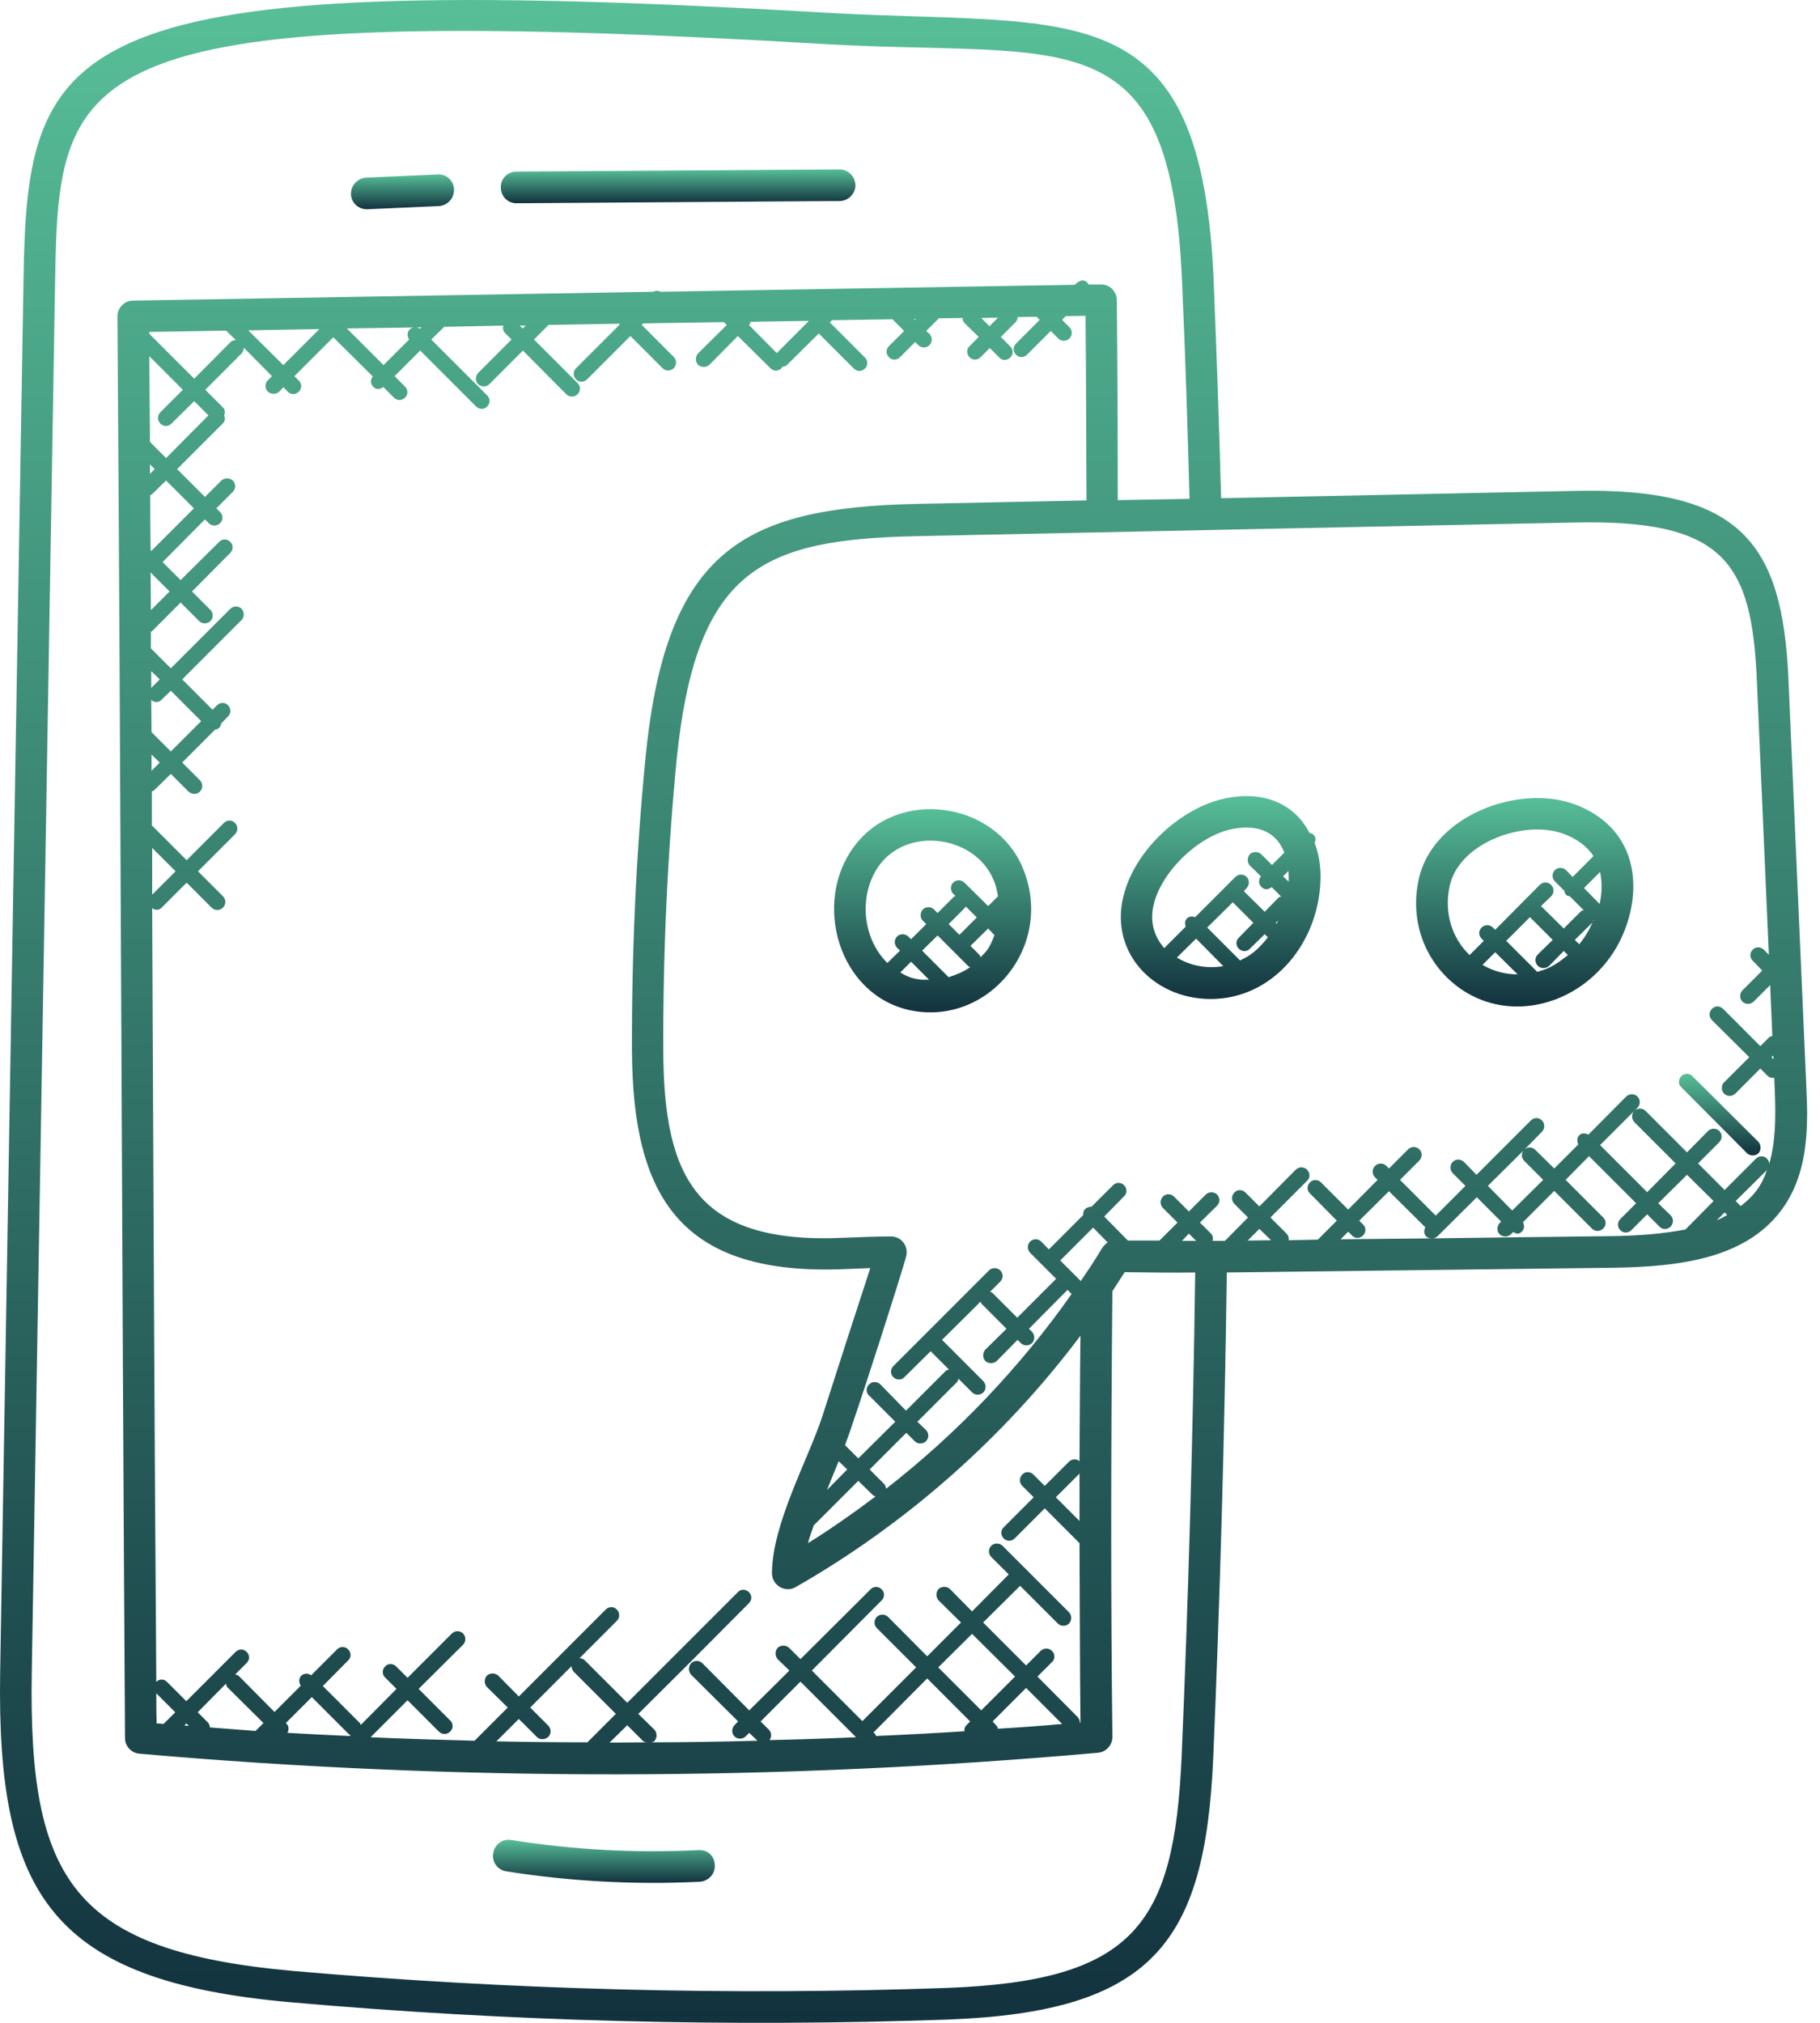 <svg width="72" height="80" viewBox="0 0 72 80" fill="none" xmlns="http://www.w3.org/2000/svg">
<path d="M69.927 46.211C69.914 46.224 69.927 46.249 69.914 46.261C69.914 46.249 69.927 46.224 69.927 46.211Z" fill="url(#paint0_linear_139_1422)"/>
<path d="M69.115 45.611L66.514 42.998C66.389 42.886 66.389 42.686 66.514 42.561C66.639 42.435 66.839 42.435 66.951 42.561L69.565 45.161C69.677 45.286 69.677 45.486 69.565 45.611C69.44 45.724 69.24 45.724 69.115 45.611Z" fill="url(#paint1_linear_139_1422)"/>
<path d="M63.051 36.396L63.038 36.383C63.026 36.396 63.026 36.408 63.026 36.433C63.038 36.421 63.051 36.408 63.051 36.396ZM63.288 35.721C63.388 35.27 63.376 34.858 63.301 34.483L62.663 35.12L63.276 35.746C63.288 35.733 63.288 35.733 63.288 35.721ZM62.475 37.346C62.688 37.084 62.863 36.796 63.001 36.483L62.3 37.171L62.475 37.346ZM59.587 37.209L60.812 38.434C61.188 38.334 61.5 38.209 62.025 37.771L61.863 37.609L61.288 38.196C61.163 38.309 60.963 38.322 60.837 38.196C60.712 38.071 60.712 37.871 60.837 37.746L61.425 37.171L60.525 36.271L59.587 37.209ZM60.037 38.534L59.15 37.659L58.649 38.159C59.075 38.409 59.537 38.534 60.037 38.534ZM58.137 37.771L58.699 37.209L58.612 37.121C58.487 36.996 58.487 36.809 58.612 36.684C58.737 36.558 58.937 36.558 59.062 36.684L59.15 36.771L60.913 34.995C61.038 34.87 61.238 34.87 61.363 34.995C61.488 35.12 61.488 35.321 61.363 35.446L60.963 35.833L61.863 36.721L62.55 36.033C62.575 36.008 62.613 36.008 62.651 35.996L62.1 35.446C62.05 35.433 61.988 35.433 61.95 35.383C61.913 35.346 61.9 35.296 61.888 35.233L61.513 34.858C61.388 34.733 61.388 34.533 61.513 34.408C61.625 34.295 61.825 34.295 61.95 34.408L62.213 34.683L63.038 33.858C62.788 33.47 62.363 33.157 61.838 32.97C60.275 32.407 57.712 33.333 57.349 35.045C57.124 36.071 57.424 37.084 58.137 37.771ZM57.349 38.759C56.261 37.759 55.798 36.271 56.124 34.783C56.661 32.27 60.037 31.007 62.25 31.794C63.101 32.095 63.788 32.632 64.176 33.32C64.601 34.045 64.726 34.995 64.514 35.983C63.776 39.472 59.775 40.985 57.349 38.759Z" fill="url(#paint2_linear_139_1422)"/>
<path d="M50.508 36.533C50.52 36.496 50.533 36.458 50.558 36.408L50.47 36.496L50.508 36.533ZM50.983 34.87C50.983 34.72 50.983 34.583 50.971 34.445L50.758 34.658L50.983 34.87ZM48.77 35.683L47.757 36.683L49.057 37.984C49.42 37.809 49.708 37.634 50.158 37.071L50.033 36.946L49.445 37.521C49.333 37.646 49.133 37.646 49.008 37.521C48.882 37.396 48.882 37.209 49.008 37.084L49.583 36.496L48.782 35.696C48.77 35.696 48.77 35.696 48.77 35.683ZM47.319 37.121L46.557 37.871C47.094 38.196 47.745 38.321 48.395 38.209L47.319 37.121ZM52.221 35.108C52.021 37.459 50.27 39.509 47.895 39.509C45.581 39.509 43.793 37.571 44.494 35.258C44.731 34.445 45.256 33.645 45.919 33.007C46.594 32.357 47.407 31.857 48.232 31.632C49.633 31.257 51.083 31.557 51.808 32.945C51.871 32.957 51.921 32.97 51.958 33.007C52.058 33.107 52.058 33.22 52.008 33.332C52.208 33.858 52.283 34.47 52.221 35.108ZM45.681 35.62C45.469 36.333 45.594 36.958 46.057 37.496L46.907 36.646C46.869 36.533 46.869 36.408 46.957 36.321C47.044 36.233 47.169 36.233 47.282 36.271L48.87 34.683C48.995 34.558 49.195 34.558 49.32 34.683C49.433 34.795 49.433 34.995 49.32 35.12L49.208 35.245C49.22 35.245 49.22 35.245 49.22 35.258L50.033 36.058L50.583 35.495C50.608 35.471 50.645 35.471 50.683 35.458L50.308 35.083C50.158 35.208 49.995 35.183 49.895 35.07C49.783 34.958 49.783 34.783 49.883 34.658L49.445 34.233C49.333 34.108 49.333 33.907 49.445 33.782C49.57 33.67 49.77 33.67 49.895 33.782L50.32 34.208L50.808 33.72C50.433 32.745 49.52 32.582 48.557 32.832C47.332 33.17 46.044 34.42 45.681 35.62Z" fill="url(#paint3_linear_139_1422)"/>
<path d="M38.392 37.409L38.755 37.771C38.78 37.796 38.78 37.834 38.792 37.859C39.017 37.621 39.142 37.534 39.343 36.971C39.343 36.971 39.343 36.971 39.33 36.971L39.092 36.721L38.392 37.409ZM38.167 35.908L37.529 36.546L37.955 36.971L38.642 36.283L38.205 35.846C38.192 35.871 38.192 35.883 38.167 35.908ZM37.092 36.996L36.479 37.596L37.529 38.647C37.83 38.546 38.13 38.434 38.38 38.246C38.367 38.234 38.33 38.234 38.305 38.209L37.092 36.996ZM36.041 38.034L35.616 38.459C35.816 38.584 36.041 38.684 36.279 38.721C36.442 38.759 36.604 38.746 36.754 38.746L36.041 38.034ZM34.804 34.195C33.966 35.32 34.078 37.071 35.104 38.084L35.604 37.596L35.491 37.484C35.366 37.359 35.366 37.158 35.491 37.033C35.604 36.921 35.804 36.921 35.929 37.033L36.041 37.146L36.642 36.546L36.504 36.408C36.392 36.296 36.392 36.096 36.504 35.971C36.629 35.846 36.829 35.846 36.954 35.971L37.092 36.108L37.73 35.471C37.742 35.446 37.779 35.446 37.804 35.433L37.705 35.346C37.592 35.22 37.592 35.02 37.705 34.908C37.83 34.783 38.03 34.783 38.155 34.908L39.092 35.833L39.48 35.446C39.443 35.208 39.392 34.983 39.292 34.77C38.567 33.07 35.954 32.67 34.804 34.195ZM36.029 39.959C33.178 39.372 32.115 35.696 33.803 33.457C35.541 31.144 39.343 31.707 40.443 34.283C41.768 37.371 39.117 40.584 36.029 39.959Z" fill="url(#paint4_linear_139_1422)"/>
<path d="M20.438 8.038H20.426C20.088 8.038 19.813 7.763 19.813 7.412C19.8 7.062 20.088 6.787 20.426 6.787L33.204 6.7H33.217C33.555 6.7 33.83 6.975 33.842 7.325C33.842 7.662 33.555 7.95 33.217 7.95L20.438 8.038Z" fill="url(#paint5_linear_139_1422)"/>
<path d="M27.689 74.42C25.114 74.545 22.55 74.407 20.025 74.007C19.687 73.957 19.449 73.632 19.512 73.294C19.562 72.944 19.887 72.707 20.225 72.769C22.663 73.157 25.151 73.294 27.627 73.169C28.002 73.144 28.265 73.407 28.277 73.757C28.302 74.107 28.027 74.395 27.689 74.42Z" fill="url(#paint6_linear_139_1422)"/>
<path d="M17.361 8.15L14.535 8.275C14.535 8.275 14.523 8.275 14.51 8.275C14.185 8.275 13.898 8.025 13.885 7.687C13.873 7.337 14.135 7.05 14.485 7.025L17.311 6.9C17.661 6.875 17.949 7.15 17.961 7.487C17.974 7.837 17.711 8.125 17.361 8.15Z" fill="url(#paint7_linear_139_1422)"/>
<path d="M69.915 46.261C69.927 46.249 69.915 46.224 69.927 46.212C69.927 46.224 69.915 46.249 69.915 46.261ZM70.165 41.898L70.152 41.748L70.077 41.81L70.165 41.898ZM68.864 47.699C69.389 47.287 69.677 46.924 69.902 46.274L68.664 47.499L68.864 47.699ZM67.914 48.262C68.064 48.2 68.202 48.125 68.327 48.05L68.227 47.95L67.914 48.262ZM58.424 47.349L56.861 48.9C56.811 48.95 56.748 48.962 56.686 48.975L59.549 48.937L63.763 48.887C64.763 48.875 65.763 48.8 66.676 48.625L67.789 47.499L66.739 46.462L65.601 47.587L66.088 48.062C66.213 48.187 66.213 48.387 66.088 48.512C65.963 48.637 65.763 48.637 65.651 48.512L65.163 48.025L64.538 48.65C64.413 48.775 64.213 48.775 64.1 48.65C63.975 48.537 63.975 48.337 64.1 48.212L64.726 47.587L62.862 45.724L61.937 46.662L63.425 48.15C63.55 48.275 63.55 48.462 63.425 48.587C63.3 48.712 63.1 48.712 62.975 48.587L61.487 47.099L60.249 48.337C60.312 48.45 60.312 48.6 60.212 48.7C60.087 48.837 59.974 48.787 59.862 48.725L59.774 48.812C59.712 48.875 59.624 48.9 59.549 48.9C59.474 48.9 59.386 48.875 59.324 48.812C59.211 48.7 59.211 48.5 59.324 48.375L59.386 48.312L58.424 47.349ZM54.948 47.112L53.772 48.275L53.922 48.425C54.047 48.537 54.047 48.737 53.922 48.862C53.797 48.987 53.597 48.987 53.485 48.862L53.335 48.712L53.035 49.012L56.611 48.975C56.536 48.962 56.473 48.95 56.423 48.9C56.323 48.8 56.323 48.662 56.386 48.537L54.948 47.112ZM49.821 48.6L49.358 49.062L50.284 49.05L49.821 48.6ZM47.033 48.787L46.758 49.075H47.32L47.033 48.787ZM41.769 59.215L42.706 60.153C42.706 59.528 42.706 58.903 42.706 58.278L41.769 59.215ZM43.244 48.55L41.944 49.85L42.756 50.663C43.094 50.163 43.219 49.988 43.607 49.35C43.669 49.262 43.744 49.187 43.819 49.137L43.244 48.55ZM39.268 68.081L39.418 68.243C39.455 68.281 39.468 68.331 39.48 68.368C40.331 68.318 41.181 68.256 42.019 68.181L40.593 66.755L39.268 68.081ZM38.818 12.576L39.143 12.901L39.48 12.564L38.818 12.576ZM37.117 65.942L38.818 67.643L40.156 66.305L38.455 64.617L37.117 65.942ZM36.192 12.651L36.229 12.614H36.154L36.192 12.651ZM34.654 68.656C35.817 68.606 36.992 68.543 38.155 68.468C38.142 68.381 38.167 68.293 38.23 68.231L38.38 68.081L36.68 66.38L34.554 68.518L34.629 68.581C34.641 68.606 34.641 68.631 34.654 68.656ZM34.404 58.115L34.979 58.69C35.029 58.74 35.042 58.815 35.054 58.878C37.867 56.69 40.343 54.089 42.394 51.175L42.231 51.013L40.706 52.551L40.831 52.676C40.943 52.801 40.943 53.001 40.831 53.114C40.706 53.239 40.506 53.239 40.381 53.114L40.256 52.989L39.43 53.826C39.305 53.939 39.105 53.939 38.98 53.826C38.868 53.701 38.868 53.501 38.98 53.376L39.818 52.551L38.83 51.563C38.805 51.538 38.805 51.501 38.793 51.476L37.267 52.989L38.905 54.627C39.018 54.752 39.018 54.952 38.905 55.064C38.78 55.189 38.58 55.189 38.455 55.064L37.917 54.526C37.905 54.577 37.892 54.627 37.855 54.664L36.292 56.227L36.63 56.552C36.755 56.677 36.755 56.877 36.63 57.002C36.505 57.115 36.304 57.115 36.192 57.002L35.854 56.665L34.404 58.115ZM33.954 58.565L32.191 60.328C32.116 60.566 32.016 60.803 31.966 61.029C32.891 60.453 33.779 59.828 34.641 59.178C34.604 59.165 34.566 59.165 34.529 59.128L33.954 58.565ZM32.716 58.928L33.516 58.115L33.178 57.79C32.878 58.515 32.766 58.803 32.716 58.928ZM30.728 13.964L31.991 12.701L31.978 12.689L29.69 12.726C29.677 12.764 29.677 12.801 29.652 12.839L29.627 12.851L30.728 13.964ZM31.666 66.505L30.09 68.081L30.428 68.418C30.528 68.531 30.528 68.706 30.44 68.818C31.578 68.793 32.716 68.756 33.866 68.706L31.666 66.505ZM26.764 30.082C26.401 33.858 26.226 37.721 26.239 41.548C26.264 46.524 27.502 49.237 33.429 48.95C34.041 48.925 34.654 48.9 35.254 48.9C35.654 48.9 35.942 49.275 35.854 49.663C35.779 50.025 33.816 56.164 33.429 57.152L33.954 57.678L35.417 56.227L34.379 55.189C34.254 55.077 34.254 54.877 34.379 54.752C34.504 54.627 34.704 54.627 34.829 54.752L35.842 55.789L37.405 54.226C37.442 54.189 37.492 54.176 37.542 54.164L36.817 53.439L35.779 54.464C35.667 54.589 35.467 54.589 35.342 54.464C35.217 54.352 35.217 54.151 35.342 54.026L39.13 50.238C39.243 50.125 39.443 50.125 39.568 50.238C39.693 50.363 39.693 50.563 39.568 50.688L39.168 51.088C39.193 51.1 39.23 51.1 39.255 51.126L40.243 52.113L41.781 50.575L40.756 49.55C40.631 49.425 40.631 49.225 40.756 49.1C40.881 48.975 41.068 48.987 41.193 49.1L41.493 49.413L42.856 48.05C42.844 47.962 42.869 47.874 42.931 47.812C43.007 47.749 43.094 47.724 43.181 47.724L44.032 46.874C44.157 46.749 44.344 46.749 44.469 46.874C44.594 46.999 44.594 47.199 44.469 47.312L43.682 48.112L44.62 49.062H45.87L46.583 48.35L46.007 47.775C45.882 47.649 45.882 47.449 46.007 47.324C46.12 47.199 46.32 47.199 46.445 47.324L47.033 47.912L47.708 47.237C47.833 47.124 48.02 47.124 48.145 47.237C48.271 47.362 48.271 47.562 48.145 47.687L47.47 48.35L47.908 48.787C47.983 48.862 47.995 48.975 47.971 49.075H48.458L49.371 48.15L48.833 47.612C48.708 47.487 48.708 47.287 48.833 47.162C48.946 47.037 49.146 47.037 49.271 47.162L49.821 47.712L51.259 46.261C51.384 46.136 51.584 46.136 51.709 46.261C51.834 46.386 51.834 46.587 51.709 46.699L50.259 48.15L50.909 48.8C50.971 48.875 50.996 48.962 50.984 49.05L52.134 49.025L52.885 48.275L51.822 47.199C51.697 47.087 51.697 46.887 51.822 46.762C51.934 46.637 52.134 46.637 52.259 46.762L53.335 47.837L54.498 46.662L54.397 46.562C54.272 46.437 54.272 46.236 54.397 46.111C54.523 45.986 54.722 45.986 54.848 46.111L54.948 46.212L55.71 45.449C55.835 45.336 56.023 45.336 56.148 45.449C56.273 45.574 56.273 45.774 56.148 45.899L55.385 46.662L56.798 48.075L57.974 46.899L57.473 46.399C57.348 46.274 57.348 46.074 57.473 45.949C57.598 45.824 57.786 45.836 57.911 45.949L58.411 46.462L60.562 44.311C60.687 44.186 60.887 44.186 60.999 44.311C61.124 44.436 61.124 44.636 60.999 44.761L60.299 45.474L58.861 46.899L59.824 47.874L61.049 46.662L60.299 45.911C60.174 45.786 60.174 45.586 60.299 45.474C60.424 45.349 60.612 45.349 60.737 45.474L61.487 46.212L62.437 45.261C62.387 45.149 62.375 44.999 62.475 44.899C62.575 44.799 62.712 44.811 62.837 44.874L64.338 43.361C64.463 43.248 64.65 43.248 64.776 43.361C64.901 43.486 64.901 43.686 64.776 43.811L64.65 43.936L63.3 45.286L65.163 47.149L66.288 46.011L64.65 44.373C64.538 44.248 64.538 44.061 64.65 43.936C64.776 43.811 64.976 43.811 65.101 43.936L66.739 45.574L67.576 44.724C67.701 44.611 67.889 44.611 68.014 44.724C68.139 44.849 68.139 45.049 68.014 45.174L67.176 46.011L68.227 47.062L69.465 45.824C69.59 45.699 69.79 45.699 69.902 45.824C69.965 45.886 69.99 45.961 69.99 46.036C70.302 44.974 70.24 43.723 70.19 42.623C70.09 42.635 70.027 42.635 69.927 42.548L69.639 42.26L68.652 43.248C68.527 43.373 68.327 43.373 68.202 43.248C68.089 43.123 68.089 42.923 68.202 42.81L69.202 41.81L67.727 40.347C67.601 40.222 67.601 40.022 67.727 39.897C67.839 39.772 68.039 39.772 68.164 39.897L69.639 41.373L69.99 41.022C70.027 40.985 70.077 40.985 70.115 40.972L70.027 38.959L69.377 39.609C69.252 39.734 69.052 39.734 68.927 39.609C68.814 39.497 68.814 39.297 68.927 39.172L69.715 38.384L69.339 37.996C69.214 37.871 69.214 37.684 69.339 37.559C69.452 37.434 69.652 37.434 69.777 37.559L69.977 37.759L69.502 26.918C69.302 22.229 68.214 20.529 62.262 20.666C52.322 20.866 46.395 20.991 36.292 21.204C30.128 21.329 27.527 22.504 26.764 30.082ZM25.439 68.856L24.814 68.231L24.113 68.918C24.601 68.918 25.088 68.906 25.589 68.906C25.539 68.893 25.476 68.893 25.439 68.856ZM21.237 68.693L20.525 67.981L19.637 68.868C20.837 68.893 22.038 68.906 23.238 68.906L24.363 67.781L22.688 66.105C22.638 66.043 22.613 65.968 22.613 65.892L20.975 67.53L21.688 68.243C21.813 68.368 21.813 68.568 21.688 68.693C21.562 68.806 21.362 68.818 21.237 68.693ZM20.675 12.989L20.8 12.876H20.562L20.675 12.989ZM16.611 13.001L16.674 12.939L16.498 12.951C16.536 12.964 16.573 12.976 16.611 13.001ZM13.723 12.989L15.173 14.439L16.186 13.427C16.098 13.302 16.098 13.127 16.211 13.026C16.248 12.976 16.311 12.964 16.373 12.951L13.723 12.989ZM11.334 68.168C11.434 68.268 11.434 68.406 11.372 68.531C12.185 68.581 13.01 68.618 13.823 68.656L13.873 68.618C13.848 68.606 13.823 68.606 13.798 68.581L12.335 67.118L11.309 68.143L11.334 68.168ZM9.821 13.064L11.209 14.439L12.635 13.014L9.821 13.064ZM8.221 68.118C8.283 68.181 8.296 68.243 8.308 68.318C8.909 68.368 9.509 68.406 10.109 68.456L10.422 68.143L8.984 66.718C8.959 66.68 8.959 66.63 8.934 66.593L7.821 67.718L8.221 68.118ZM7.471 68.256L7.371 68.156L7.296 68.243C7.358 68.243 7.408 68.256 7.471 68.256ZM6.195 68.156C6.283 68.168 6.37 68.168 6.47 68.181L6.933 67.718L6.183 66.968C6.183 67.368 6.183 67.755 6.195 68.156ZM5.983 27.206L6.32 26.868L5.983 26.543V27.206ZM5.995 28.956L6.758 29.719L7.958 28.519L6.758 27.318L6.395 27.668C6.295 27.781 6.133 27.806 5.983 27.681C5.983 28.106 5.995 28.531 5.995 28.956ZM5.995 30.482L6.32 30.157L5.995 29.844V30.482ZM6.02 35.383L6.946 34.458L6.02 33.533V35.383ZM7.146 23.83L6.008 24.968C6.008 24.98 5.983 24.968 5.97 24.98V25.643L6.758 26.43L9.109 24.08C9.234 23.955 9.434 23.955 9.559 24.08C9.671 24.205 9.671 24.405 9.559 24.517L7.208 26.868L8.408 28.069L8.584 27.893C8.709 27.768 8.909 27.768 9.021 27.893C9.146 28.018 9.146 28.218 9.021 28.331L8.746 28.619C8.734 28.681 8.721 28.744 8.671 28.781C8.634 28.831 8.571 28.844 8.509 28.856L7.208 30.157L7.908 30.857C8.033 30.982 8.033 31.182 7.908 31.307C7.783 31.432 7.583 31.419 7.458 31.307L6.758 30.607L6.108 31.244C6.083 31.282 6.045 31.282 6.008 31.294V32.645L7.383 34.02L8.859 32.545C8.984 32.42 9.171 32.42 9.296 32.545C9.421 32.67 9.421 32.87 9.296 32.995L7.833 34.458L8.821 35.446C8.946 35.571 8.946 35.771 8.821 35.896C8.696 36.021 8.496 36.021 8.371 35.896L7.383 34.908L6.395 35.896C6.27 36.021 6.145 35.996 6.02 35.921C6.07 46.999 6.108 56.452 6.183 66.518C6.295 66.393 6.495 66.393 6.608 66.518L7.371 67.28L9.321 65.33C9.446 65.205 9.634 65.205 9.759 65.33C9.884 65.455 9.884 65.642 9.759 65.767L9.309 66.218C9.346 66.243 9.396 66.243 9.434 66.268L10.859 67.706L11.897 66.668C11.822 66.543 11.809 66.38 11.922 66.268C12.035 66.168 12.185 66.168 12.31 66.255L13.335 65.23C13.46 65.105 13.648 65.105 13.773 65.23C13.898 65.355 13.898 65.555 13.773 65.667L12.772 66.68L14.235 68.143C14.26 68.168 14.26 68.193 14.273 68.218L15.686 66.793L15.236 66.343C15.111 66.23 15.111 66.03 15.236 65.905C15.348 65.78 15.548 65.78 15.673 65.905L16.123 66.355L17.874 64.605C17.999 64.48 18.199 64.48 18.324 64.605C18.436 64.73 18.436 64.917 18.324 65.042L16.561 66.793L17.811 68.043C17.936 68.168 17.936 68.356 17.811 68.481C17.686 68.606 17.486 68.606 17.361 68.481L16.123 67.243L14.66 68.706C16.036 68.768 17.399 68.806 18.774 68.843L20.087 67.53L19.262 66.718C19.149 66.593 19.149 66.393 19.262 66.268C19.387 66.155 19.587 66.155 19.712 66.268L20.525 67.093L23.963 63.654C24.088 63.529 24.288 63.529 24.401 63.654C24.526 63.779 24.526 63.979 24.401 64.104L22.925 65.58C23 65.58 23.075 65.605 23.138 65.667L24.814 67.343L29.19 62.967C29.302 62.842 29.502 62.842 29.627 62.967C29.753 63.092 29.753 63.279 29.627 63.404L27.302 65.742L25.251 67.781L25.889 68.406C26.001 68.531 26.001 68.731 25.889 68.856C25.851 68.893 25.801 68.893 25.751 68.906C27.152 68.906 28.552 68.881 29.965 68.843L29.64 68.531L29.502 68.668C29.377 68.793 29.177 68.793 29.052 68.668C28.94 68.556 28.94 68.356 29.052 68.231L29.202 68.081L27.339 66.23C27.227 66.105 27.227 65.905 27.339 65.78C27.464 65.655 27.664 65.655 27.789 65.78L29.64 67.643L31.228 66.067L30.765 65.617C30.653 65.492 30.653 65.292 30.765 65.167C30.89 65.055 31.09 65.055 31.215 65.167L31.666 65.617L34.441 62.854C34.554 62.729 34.754 62.729 34.879 62.854C35.004 62.979 35.004 63.167 34.879 63.292L32.116 66.067L34.116 68.068L36.242 65.942L34.691 64.392C34.566 64.267 34.566 64.067 34.691 63.942C34.804 63.829 35.004 63.829 35.129 63.942L36.68 65.505L38.017 64.167L37.13 63.292C37.017 63.167 37.017 62.967 37.13 62.842C37.255 62.729 37.455 62.729 37.58 62.842L38.455 63.729L39.906 62.266L39.218 61.579C39.093 61.454 39.093 61.254 39.218 61.129C39.33 61.016 39.53 61.016 39.656 61.129L42.294 63.767C42.406 63.892 42.406 64.079 42.294 64.204C42.169 64.329 41.969 64.329 41.844 64.204L40.356 62.717L38.893 64.167L40.593 65.867L41.168 65.292C41.294 65.167 41.493 65.167 41.619 65.292C41.744 65.417 41.744 65.617 41.619 65.73L41.043 66.305L42.631 67.906C42.694 67.968 42.719 68.043 42.719 68.131H42.744C42.719 65.842 42.719 63.492 42.706 61.029L41.331 59.653L40.143 60.841C40.018 60.966 39.818 60.966 39.706 60.841C39.58 60.716 39.58 60.516 39.706 60.403L40.893 59.215L40.443 58.765C40.318 58.64 40.318 58.44 40.443 58.315C40.556 58.19 40.756 58.19 40.881 58.315L41.331 58.765L42.294 57.803C42.419 57.69 42.594 57.69 42.706 57.79C42.719 56.202 42.719 54.551 42.744 52.826C39.718 56.852 35.854 60.266 31.478 62.767C31.065 63.004 30.54 62.704 30.54 62.216C30.54 60.291 31.966 57.727 32.528 56.027C33.154 54.076 33.791 52.101 34.429 50.15C34.116 50.163 33.804 50.175 33.491 50.188C26.914 50.488 25.026 47.337 25.001 41.535C24.988 37.671 25.164 33.77 25.539 29.944C26.351 21.729 29.44 20.079 36.267 19.928L42.981 19.791C42.969 17.365 42.969 14.927 42.944 12.489L42.156 12.501L42.019 12.651L42.306 12.939C42.431 13.064 42.431 13.264 42.306 13.389C42.181 13.514 41.981 13.502 41.869 13.389L41.569 13.089L40.631 14.027C40.506 14.152 40.306 14.152 40.193 14.027C40.068 13.902 40.068 13.714 40.193 13.589L41.131 12.651L41.006 12.526L40.256 12.539C40.256 12.614 40.231 12.689 40.168 12.751L39.593 13.326L39.968 13.702C40.093 13.827 40.093 14.014 39.968 14.139C39.843 14.264 39.643 14.264 39.53 14.139L39.155 13.764L38.793 14.127C38.668 14.252 38.468 14.252 38.355 14.127C38.23 14.002 38.23 13.802 38.355 13.689L38.718 13.326L38.155 12.776C38.105 12.714 38.08 12.651 38.08 12.576L37.142 12.589L36.642 13.089L36.767 13.201C36.892 13.326 36.892 13.527 36.767 13.652C36.642 13.777 36.442 13.764 36.33 13.652L36.204 13.527L35.604 14.127C35.479 14.252 35.279 14.252 35.167 14.127C35.042 14.002 35.042 13.814 35.167 13.689L35.767 13.089L35.304 12.626L32.916 12.664L32.828 12.751L34.216 14.139C34.341 14.264 34.341 14.464 34.216 14.577C34.091 14.702 33.904 14.702 33.779 14.577L32.391 13.189L31.153 14.414C31.103 14.477 31.015 14.502 30.94 14.502C30.928 14.527 30.94 14.552 30.915 14.564C30.79 14.689 30.603 14.689 30.478 14.564L29.19 13.289L28.064 14.427C27.939 14.539 27.739 14.539 27.614 14.427C27.502 14.302 27.502 14.102 27.614 13.977L28.752 12.851L28.64 12.739L25.439 12.789L25.389 12.851L26.651 14.114C26.777 14.239 26.777 14.439 26.651 14.564C26.539 14.677 26.339 14.689 26.214 14.564L24.939 13.289L23.226 15.002C23.1 15.127 22.9 15.127 22.788 15.002C22.663 14.877 22.663 14.677 22.788 14.564L24.513 12.839C24.501 12.826 24.501 12.814 24.501 12.801L21.7 12.851L21.125 13.427L22.85 15.152C22.975 15.265 22.975 15.465 22.85 15.59C22.725 15.715 22.525 15.715 22.4 15.59L20.687 13.864L19.362 15.19C19.237 15.315 19.037 15.315 18.912 15.19C18.799 15.077 18.799 14.877 18.912 14.752L20.237 13.427L19.974 13.164C19.899 13.089 19.887 12.976 19.912 12.876L17.561 12.926V12.939L17.061 13.427L18.874 15.24L19.274 15.64C19.399 15.765 19.399 15.952 19.274 16.077C19.149 16.202 18.962 16.202 18.837 16.077L16.623 13.864L15.611 14.877L16.023 15.29C16.148 15.415 16.148 15.602 16.023 15.727C15.898 15.852 15.711 15.852 15.586 15.727L15.161 15.302C15.011 15.427 14.86 15.402 14.76 15.29C14.648 15.177 14.648 15.014 14.748 14.889L13.185 13.339L11.647 14.877L11.822 15.052C11.947 15.177 11.947 15.365 11.822 15.49C11.697 15.615 11.497 15.615 11.384 15.49L11.209 15.315L11.047 15.49C10.922 15.602 10.722 15.602 10.597 15.49C10.472 15.365 10.472 15.165 10.597 15.04L10.759 14.877L9.646 13.752C9.646 13.839 9.609 13.914 9.559 13.977L8.121 15.415L8.821 16.115C8.909 16.202 8.909 16.315 8.871 16.427C8.909 16.54 8.909 16.652 8.821 16.74L7.008 18.553L8.108 19.653L8.759 19.003C8.884 18.891 9.084 18.891 9.209 19.003C9.334 19.128 9.334 19.328 9.209 19.453L8.559 20.104L8.709 20.254C8.834 20.366 8.834 20.566 8.709 20.691C8.584 20.816 8.383 20.816 8.258 20.691L8.108 20.541L6.433 22.229L7.146 22.942L8.671 21.429C8.784 21.304 8.984 21.304 9.109 21.429C9.234 21.541 9.234 21.742 9.109 21.867L7.596 23.392L8.321 24.117C8.446 24.242 8.446 24.442 8.321 24.567C8.196 24.68 7.996 24.68 7.883 24.567L7.146 23.83ZM5.908 13.201L7.683 14.977L9.109 13.539C9.171 13.477 9.246 13.452 9.334 13.452L8.946 13.076L5.908 13.127V13.201ZM5.933 17.478L6.57 18.116L8.246 16.427L7.683 15.865L6.783 16.753C6.658 16.878 6.47 16.878 6.345 16.753C6.22 16.628 6.22 16.427 6.345 16.302L7.233 15.415L5.908 14.089C5.92 15.227 5.92 16.352 5.933 17.478ZM5.933 18.741L6.12 18.553L5.933 18.366V18.741ZM5.958 21.754L5.983 21.792L7.671 20.104L6.57 19.003L6.008 19.553C5.995 19.578 5.958 19.566 5.945 19.578C5.945 20.304 5.945 21.029 5.958 21.754ZM6.708 23.392L5.958 22.642C5.958 23.142 5.97 23.642 5.97 24.13L6.708 23.392ZM0.931 11.001C1.081 1.523 2.482 -1.265 32.578 0.498C42.531 1.073 47.57 -0.503 48.02 11.263C48.133 14.077 48.233 16.89 48.308 19.703L62.237 19.416C68.889 19.253 70.515 21.491 70.752 26.868L71.453 42.836C71.465 43.211 71.49 43.611 71.49 44.023C71.49 45.261 71.34 46.599 70.577 47.712C69.164 49.775 66.476 50.1 63.775 50.138L48.533 50.325C48.446 56.877 48.258 63.342 47.995 69.544C47.67 76.846 45.595 79.572 37.467 79.872C28.84 80.172 20.099 79.947 11.472 79.184C2.069 78.346 -0.132 74.958 0.006 66.155L0.931 11.001ZM4.945 68.743C4.82 49.712 4.782 31.219 4.645 12.514C4.645 12.176 4.92 11.889 5.258 11.889L25.839 11.539C25.939 11.489 26.039 11.489 26.139 11.539L42.519 11.263C42.719 11.063 42.919 11.013 43.069 11.251H43.544C43.707 11.251 43.869 11.301 43.994 11.426C44.107 11.539 44.182 11.701 44.182 11.864C44.207 14.514 44.219 17.153 44.219 19.779L47.058 19.729C46.983 16.915 46.895 14.114 46.77 11.313C46.358 0.498 42.244 2.311 32.503 1.736C2.907 -0.003 2.319 2.573 2.182 11.026L2.157 12.476L1.256 66.18C1.131 74.345 2.882 77.158 11.572 77.946C20.162 78.696 28.852 78.921 37.417 78.621C44.895 78.346 46.445 76.108 46.745 69.493C47.008 63.304 47.195 56.865 47.283 50.325C46.345 50.338 45.42 50.325 44.494 50.313C44.332 50.563 44.169 50.813 44.007 51.063C43.944 57.74 43.944 63.354 44.007 68.693C44.007 69.018 43.757 69.293 43.432 69.319C30.815 70.444 18.061 70.456 5.52 69.356C5.195 69.331 4.945 69.056 4.945 68.743Z" fill="url(#paint8_linear_139_1422)"/>
<defs>
<linearGradient id="paint0_linear_139_1422" x1="69.92" y1="46.211" x2="69.92" y2="46.261" gradientUnits="userSpaceOnUse">
<stop stop-color="#57BF98"/>
<stop offset="1" stop-color="#12323E"/>
</linearGradient>
<linearGradient id="paint1_linear_139_1422" x1="68.034" y1="42.467" x2="68.034" y2="45.696" gradientUnits="userSpaceOnUse">
<stop stop-color="#57BF98"/>
<stop offset="1" stop-color="#12323E"/>
</linearGradient>
<linearGradient id="paint2_linear_139_1422" x1="60.318" y1="31.561" x2="60.318" y2="39.805" gradientUnits="userSpaceOnUse">
<stop stop-color="#57BF98"/>
<stop offset="1" stop-color="#12323E"/>
</linearGradient>
<linearGradient id="paint3_linear_139_1422" x1="48.291" y1="31.483" x2="48.291" y2="39.509" gradientUnits="userSpaceOnUse">
<stop stop-color="#57BF98"/>
<stop offset="1" stop-color="#12323E"/>
</linearGradient>
<linearGradient id="paint4_linear_139_1422" x1="36.894" y1="32" x2="36.894" y2="40.038" gradientUnits="userSpaceOnUse">
<stop stop-color="#57BF98"/>
<stop offset="1" stop-color="#12323E"/>
</linearGradient>
<linearGradient id="paint5_linear_139_1422" x1="26.827" y1="6.7" x2="26.827" y2="8.038" gradientUnits="userSpaceOnUse">
<stop stop-color="#57BF98"/>
<stop offset="1" stop-color="#12323E"/>
</linearGradient>
<linearGradient id="paint6_linear_139_1422" x1="23.89" y1="72.759" x2="23.89" y2="74.464" gradientUnits="userSpaceOnUse">
<stop stop-color="#57BF98"/>
<stop offset="1" stop-color="#12323E"/>
</linearGradient>
<linearGradient id="paint7_linear_139_1422" x1="15.923" y1="6.898" x2="15.923" y2="8.275" gradientUnits="userSpaceOnUse">
<stop stop-color="#57BF98"/>
<stop offset="1" stop-color="#12323E"/>
</linearGradient>
<linearGradient id="paint8_linear_139_1422" x1="35.745" y1="0" x2="35.745" y2="80" gradientUnits="userSpaceOnUse">
<stop stop-color="#57BF98"/>
<stop offset="1" stop-color="#12323E"/>
</linearGradient>
</defs>
</svg>
